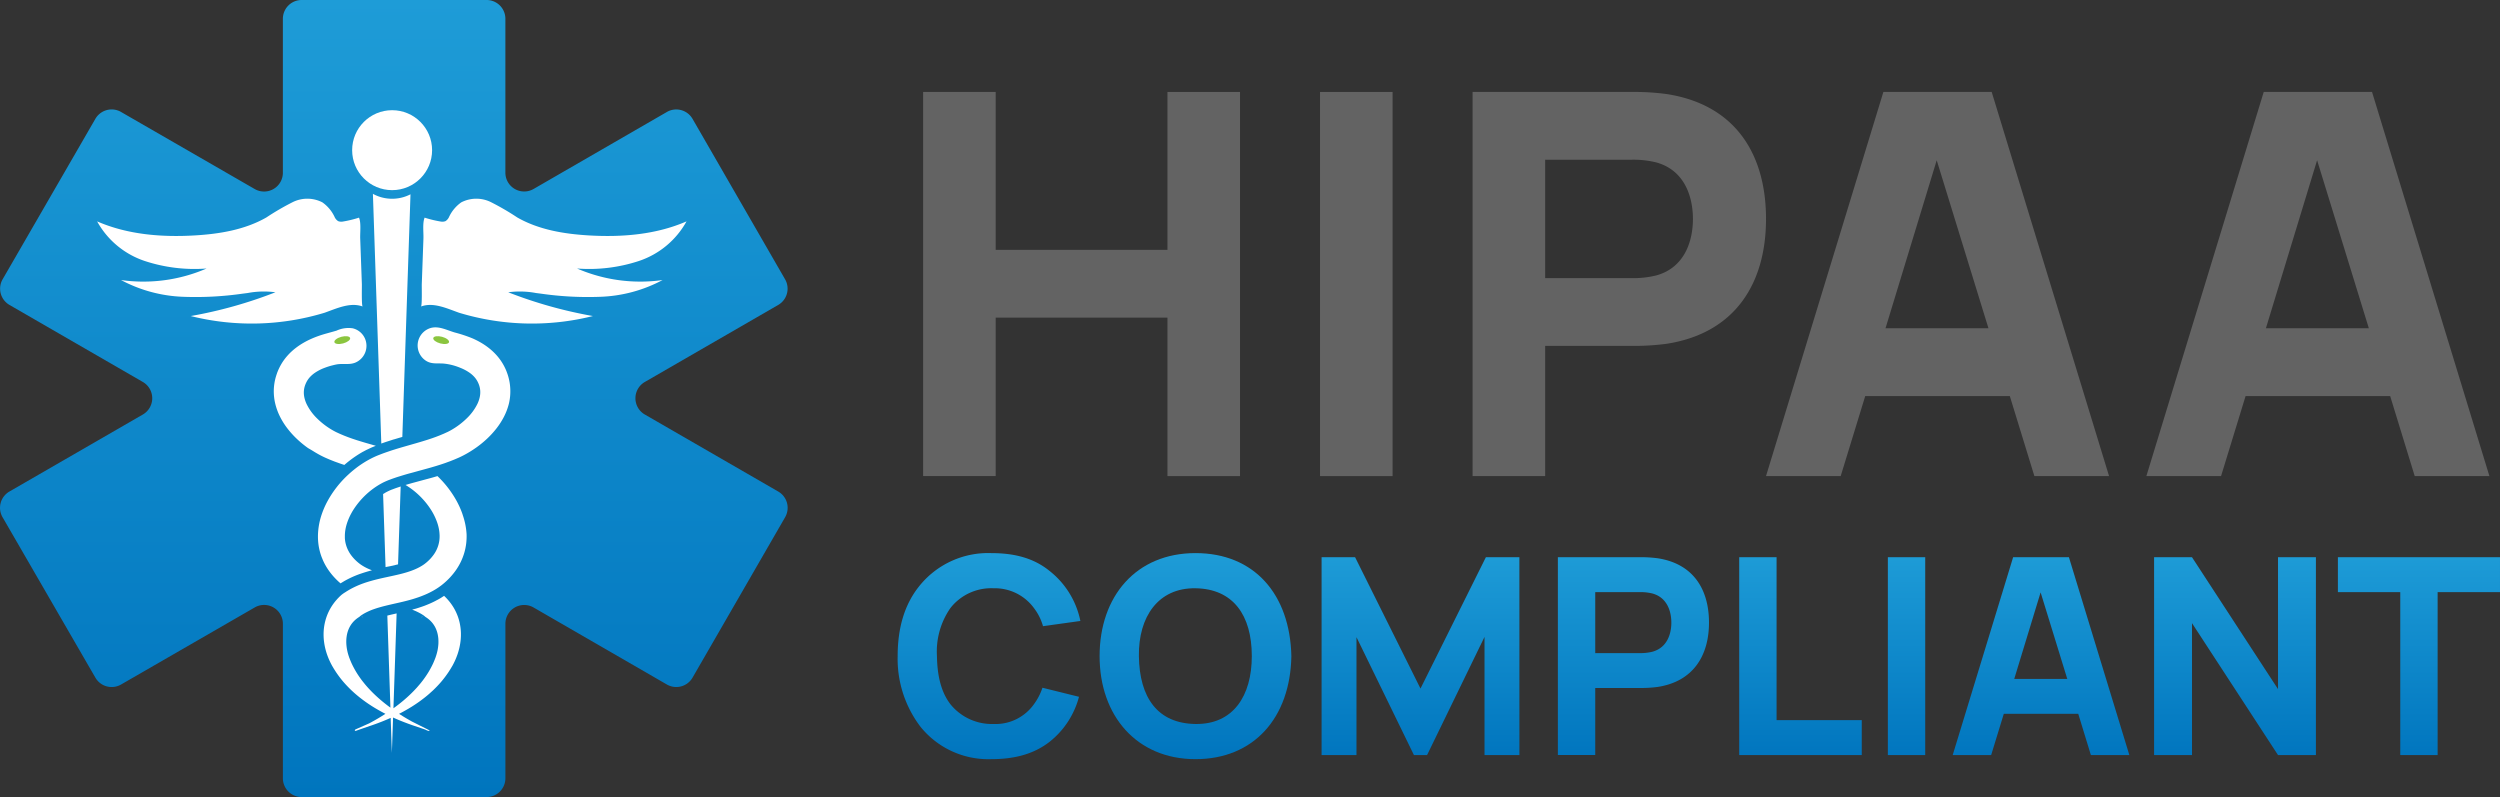 <svg xmlns="http://www.w3.org/2000/svg" xmlns:xlink="http://www.w3.org/1999/xlink" width="417.833" height="133.215" viewBox="0 0 417.833 133.215"><rect x="0" y="0" width="417.833" height="133.215" fill="#333333" stroke="none"/><defs><linearGradient id="a" x1="0.5" y1="1" x2="0.5" gradientUnits="objectBoundingBox"><stop offset="0" stop-color="#0075be"></stop><stop offset="1" stop-color="#1e9cd7"></stop></linearGradient><linearGradient id="b" x1="4.385" y1="1" x2="4.385" y2="0" xlink:href="#a"></linearGradient><linearGradient id="c" x1="3.125" y1="1" x2="3.125" y2="0" xlink:href="#a"></linearGradient><linearGradient id="d" x1="1.907" y1="1.021" x2="1.907" y2="-0.021" xlink:href="#a"></linearGradient><linearGradient id="e" x1="0.933" y1="1.021" x2="0.933" y2="-0.021" xlink:href="#a"></linearGradient><linearGradient id="f" x1="-0.33" y1="1.021" x2="-0.33" y2="-0.021" xlink:href="#a"></linearGradient><linearGradient id="g" x1="-5.059" y1="1.021" x2="-5.059" y2="-0.021" xlink:href="#a"></linearGradient><linearGradient id="h" x1="-1.437" y1="1.021" x2="-1.437" y2="-0.021" xlink:href="#a"></linearGradient><linearGradient id="i" x1="-2.813" y1="1.021" x2="-2.813" y2="-0.021" xlink:href="#a"></linearGradient><linearGradient id="j" x1="-3.942" y1="1.021" x2="-3.942" y2="-0.021" xlink:href="#a"></linearGradient></defs><g transform="translate(-649.172 -694.117)"><g transform="translate(649.172 694.117)"><path d="M780.383,740.794l-15.464-26.81a3.141,3.141,0,0,0-4.292-1.15L738.351,725.7a3.141,3.141,0,0,1-4.712-2.72V697.258a3.141,3.141,0,0,0-3.141-3.141H699.591a3.141,3.141,0,0,0-3.141,3.141v25.73a3.141,3.141,0,0,1-4.71,2.721L669.4,712.829a3.141,3.141,0,0,0-4.288,1.149l-15.5,26.815a3.141,3.141,0,0,0,1.149,4.292l22.285,12.871a3.141,3.141,0,0,1,0,5.44l-22.3,12.871a3.141,3.141,0,0,0-1.148,4.293l15.516,26.816a3.141,3.141,0,0,0,4.287,1.148l22.341-12.881a3.141,3.141,0,0,1,4.71,2.721v25.826a3.141,3.141,0,0,0,3.141,3.141H730.5a3.141,3.141,0,0,0,3.141-3.141V798.371a3.141,3.141,0,0,1,4.712-2.72l22.276,12.869a3.141,3.141,0,0,0,4.292-1.15l15.472-26.81a3.141,3.141,0,0,0-1.15-4.29l-22.3-12.873a3.141,3.141,0,0,1,0-5.44l22.293-12.873A3.141,3.141,0,0,0,780.383,740.794Z" transform="translate(-649.172 -694.117)" fill="url(#a)"></path><g transform="translate(16.229 18.418)"><g transform="translate(38.095 40.529)"><ellipse cx="1.204" cy="0.664" rx="1.204" ry="0.664" fill="#8bc53f"></ellipse><ellipse cx="1.204" cy="0.664" rx="1.204" ry="0.664" transform="translate(19.878)" fill="#8bc53f"></ellipse></g><path d="M869.994,1112.068a54.983,54.983,0,0,1-10,.528,23.814,23.814,0,0,1-10.365-2.8,26.59,26.59,0,0,0,14.3-1.926,26.565,26.565,0,0,1-10.392-1.277,14.233,14.233,0,0,1-7.9-6.6c5.091,2.217,10.792,2.674,16.335,2.346,4.129-.244,8.334-.941,11.928-2.987a42.749,42.749,0,0,1,4.44-2.583,5.49,5.49,0,0,1,4.947.046,6.178,6.178,0,0,1,2.021,2.4,1.6,1.6,0,0,0,.608.734,1.423,1.423,0,0,0,.792.073,18.833,18.833,0,0,0,2.7-.654c.381.922.158,2.5.2,3.527l.141,3.88.136,3.724c.014.375-.076,3.646.136,3.724-2.061-.762-4.288.3-6.357,1.037a41.912,41.912,0,0,1-22.382.554,74.189,74.189,0,0,0,14.153-3.971,14.565,14.565,0,0,0-4.628.122Z" transform="translate(-845.633 -1081.411)" fill="#fff"></path><path d="M1520.975,1112.068a54.987,54.987,0,0,0,10,.528,23.815,23.815,0,0,0,10.365-2.8,26.59,26.59,0,0,1-14.295-1.926,26.564,26.564,0,0,0,10.392-1.277,14.234,14.234,0,0,0,7.9-6.6c-5.091,2.217-10.792,2.674-16.335,2.346-4.129-.244-8.334-.941-11.928-2.987a42.764,42.764,0,0,0-4.44-2.583,5.49,5.49,0,0,0-4.947.046,6.178,6.178,0,0,0-2.021,2.4,1.6,1.6,0,0,1-.608.734,1.422,1.422,0,0,1-.792.073,18.842,18.842,0,0,1-2.7-.654c-.381.922-.158,2.5-.2,3.527l-.141,3.88-.136,3.724c-.013.375.075,3.646-.136,3.724,2.061-.762,4.288.3,6.357,1.037a41.912,41.912,0,0,0,22.383.554,74.178,74.178,0,0,1-14.153-3.971,14.562,14.562,0,0,1,4.628.122Z" transform="translate(-1446.826 -1081.411)" fill="#fff"></path><circle cx="6.681" cy="6.681" r="6.681" transform="translate(42.627)" fill="#fff"></circle><path d="M1381.146,1940.27l.279.383-.279-.429Z" transform="translate(-1336.909 -1855.706)" fill="#fff"></path><path d="M1500.807,1940.265v-.047l-.281.432Z" transform="translate(-1446.428 -1855.7)" fill="#fff"></path><path d="M1405.054,1128c.3-.107.609-.218.921-.318s.626-.2.924-.3l.259-.081.012,0,.011,0,.265-.079c.291-.087.591-.177.886-.261l.237-.068,1.339-39.807.025-.746a6.689,6.689,0,0,1-6.282-.076l.028.822Z" transform="translate(-1357.555 -1072.285)" fill="#fff"></path><path d="M1210.1,1377.514q.51.312,1.051.6c.18.095.364.186.55.275l.141.066.07.033.074.033,0,0,.03.013.244.106.245.106c.083.036.157.07.259.109l.574.229.144.057.138.05.276.1c.184.066.369.136.553.2l.555.186.144.046c.217-.189.438-.374.66-.551.4-.316.805-.616,1.216-.892s.857-.551,1.291-.793l.008,0,.008,0,.3-.165.018-.01.018-.009.309-.158.009,0,.009,0c.084-.042.165-.081.243-.118l.09-.043,0,0,0,0,.079-.038.016-.008.016-.007.086-.039h0l.172-.077h0l.086-.038h0l0,0,.042-.018.014-.006.013-.006.034-.014.136-.056h.005l.166-.068.017-.007.018-.007.15-.058.034-.013-1.42-.408c-.176-.052-.355-.1-.528-.154l-.519-.156c-.172-.052-.339-.106-.509-.158l-.253-.079-.248-.082-.492-.164-.479-.171c-.161-.055-.314-.118-.469-.177l-.232-.09-.115-.044-.106-.045-.421-.177c-.065-.025-.152-.067-.232-.1l-.242-.111-.241-.111-.03-.014-.006,0-.009,0,.009,0,.018.008h0l-.049-.024-.1-.049c-.131-.067-.26-.134-.389-.206a12.7,12.7,0,0,1-2.742-2.047,8.691,8.691,0,0,1-1.753-2.392,5.1,5.1,0,0,1-.393-1.151,3.9,3.9,0,0,1-.076-1.04,3.677,3.677,0,0,1,.191-.944l.041-.114.045-.113c.016-.043.027-.061.039-.089l.017-.04.006-.013.01-.022.021-.043.041-.087.02-.043.01-.022v0l-.018.04.005-.012.055-.1c.033-.068.076-.129.113-.193a3.8,3.8,0,0,1,.543-.678,4.983,4.983,0,0,1,.669-.559,7.638,7.638,0,0,1,1.534-.809c.261-.1.518-.192.766-.271s.488-.145.714-.2c.114-.029.224-.055.33-.08s.209-.047.31-.064c1.068-.2,2.182.127,3.206-.335a3.046,3.046,0,0,0,1.524-4.03,2.991,2.991,0,0,0-2.032-1.674,4.767,4.767,0,0,0-2.694.388c-1.026.311-2.075.552-3.084.916-.353.127-.729.273-1.125.448s-.813.381-1.245.627a11.8,11.8,0,0,0-1.33.877,10.121,10.121,0,0,0-1.335,1.218,8.948,8.948,0,0,0-1.184,1.622c-.084.153-.172.306-.248.466l-.116.24,0,0s-.035.074-.034.074l-.01.022-.019.044-.038.088-.019.044-.022.054-.056.139c-.036.092-.077.192-.1.272s-.06.169-.088.255l-.081.262a8.816,8.816,0,0,0-.359,2.256,8.917,8.917,0,0,0,.261,2.361,10.228,10.228,0,0,0,.837,2.213,12.316,12.316,0,0,0,1.261,1.958,15.024,15.024,0,0,0,1.566,1.705,17.166,17.166,0,0,0,1.809,1.477Q1209.6,1377.2,1210.1,1377.514Z" transform="translate(-1173.826 -1320.435)" fill="#fff"></path><g transform="translate(36.902 36.303)"><path d="M1425.311,1691.732c.422-.093.859-.191,1.285-.3l.438-13.015c-.211.067-.422.14-.644.216l-.224.077-.155.057-.332.124-.106.039-.009,0-.068.028-.136.055-.013.005-.044.02,0,0,0,0-.1.043,0,0,0,0-.026.011-.029.014-.2.094-.182.092-.191.1c-.16.088-.32.183-.48.282l.411,12.218.235-.051Z" transform="translate(-1413.199 -1651.83)" fill="#fff"></path><path d="M1324.508,1366.953a8.825,8.825,0,0,0-.358-2.256l-.081-.262c-.029-.086-.059-.171-.089-.255s-.068-.181-.1-.273l-.056-.139-.022-.054-.019-.044-.038-.088-.019-.044-.009-.022s-.034-.074-.034-.074l0,0-.116-.24c-.075-.161-.163-.313-.247-.466a8.977,8.977,0,0,0-1.185-1.623,10.121,10.121,0,0,0-1.335-1.218,11.789,11.789,0,0,0-1.33-.877c-.432-.245-.849-.45-1.245-.626a23.351,23.351,0,0,0-3.01-1c-1.376-.4-2.854-1.243-4.3-.65a3.047,3.047,0,0,0-.564,5.339c.964.657,1.978.418,3.068.513a9.66,9.66,0,0,1,2.721.7,7.623,7.623,0,0,1,1.534.809,4.952,4.952,0,0,1,.669.559,3.828,3.828,0,0,1,.543.678c.037.064.08.125.113.193l.055.1.005.011-.018-.04v0l.01.022.021.043.041.087.021.043.01.022a.14.14,0,0,1,.005.013l.017.04c.012.029.023.047.039.089l.045.113.04.113a3.677,3.677,0,0,1,.191.944,3.882,3.882,0,0,1-.077,1.04,5.09,5.09,0,0,1-.393,1.151,8.687,8.687,0,0,1-1.753,2.392,12.706,12.706,0,0,1-2.742,2.048c-.128.071-.258.139-.388.205l-.1.048-.049.025h0l.019-.009.007,0-.007,0-.008,0-.03.014-.242.111-.242.111c-.08.037-.167.078-.232.1l-.421.177-.105.045-.115.045-.232.089c-.155.059-.308.122-.469.177l-.479.171-.492.164-.248.082-.253.079c-.169.052-.337.106-.509.158l-.519.156c-.172.052-.352.1-.528.155l-2.188.628-.281.081c-.282.083-.568.169-.854.254-.384.121-.768.237-1.159.37s-.782.269-1.176.41l-.593.228-.149.057-.166.068-.136.056-.034.014-.042.018-.086.038-.172.077-.086.039-.079.038c-.1.051-.21.1-.313.152l-.309.158-.3.166q-.6.338-1.174.722-.454.3-.884.637c-.075.058-.149.115-.223.174q-.536.427-1.04.894a17.3,17.3,0,0,0-3.432,4.359,14.019,14.019,0,0,0-1.134,2.667,11.639,11.639,0,0,0-.5,2.986,10.176,10.176,0,0,0,.069,1.567,9.634,9.634,0,0,0,.324,1.556c.025.085.052.17.08.255.006.021.013.042.021.063.028.085.057.169.088.252s.062.167.1.25l.023.057c.033.083.068.166.1.248a10,10,0,0,0,.954,1.711,11.58,11.58,0,0,0,.958,1.195l.259.272c.086.091.177.174.266.262l.134.129.137.123.137.123.069.061c.029.025-.012-.009.051.044l.095-.062.021-.013.021-.012.148-.091h0l0,0,.02-.012.278-.168.016-.01.017-.01a16.579,16.579,0,0,1,2.735-1.238h.008c.587-.2,1.2-.39,1.89-.571-.254-.1-.5-.2-.738-.312-.15-.065-.285-.142-.427-.213-.07-.037-.135-.077-.2-.115s-.136-.075-.2-.118l-.192-.122-.024-.015-.018-.013-.037-.027-.074-.052-.076-.051-.019-.013-.029-.023-.059-.047-.237-.189-.138-.121-.09-.078-.085-.081c-.056-.054-.116-.106-.169-.162l-.162-.166a6.982,6.982,0,0,1-.573-.7q-.133-.187-.249-.381l0-.006c-.051-.085-.1-.172-.144-.259-.013-.024-.026-.048-.038-.073s-.033-.067-.049-.1-.026-.053-.038-.08-.029-.066-.044-.1l-.036-.084-.039-.1-.034-.089c-.012-.032-.024-.064-.035-.1l-.031-.095c-.01-.031-.02-.062-.03-.093s-.021-.074-.032-.111-.015-.053-.022-.079c-.016-.062-.031-.124-.045-.186-.006-.026-.01-.052-.016-.077s-.016-.08-.024-.12-.01-.056-.014-.085-.012-.077-.018-.116-.008-.057-.011-.086-.009-.078-.013-.118-.005-.057-.008-.085-.006-.082-.009-.124,0-.054,0-.081c0-.046,0-.092,0-.138,0-.023,0-.046,0-.069,0-.069,0-.139,0-.209a6.98,6.98,0,0,1,.3-1.823,9.59,9.59,0,0,1,.766-1.818c.16-.3.338-.587.529-.871s.394-.562.608-.832a13.606,13.606,0,0,1,1.41-1.515,13.267,13.267,0,0,1,1.611-1.262q.422-.279.856-.518l.217-.117.219-.11.219-.1.054-.026.049-.021.1-.043.049-.022.026-.011.034-.014.136-.056.068-.028.034-.014.024-.01-.02.008.127-.047.505-.188c.344-.118.683-.239,1.035-.347s.7-.217,1.055-.323.713-.206,1.077-.3.726-.2,1.089-.3l1.1-.3c.185-.051.367-.1.553-.152l.554-.156c.185-.053.371-.109.556-.163l.277-.082.278-.087c.185-.059.37-.115.555-.175l.555-.186c.184-.06.369-.129.553-.2l.276-.1.138-.05.144-.057.574-.229c.1-.04.176-.074.259-.109l.245-.106.244-.106.031-.013,0,0,.073-.033.07-.033.141-.066c.186-.089.37-.181.55-.276q.541-.284,1.051-.6t.99-.655a17.173,17.173,0,0,0,1.808-1.476,15.125,15.125,0,0,0,1.566-1.705,12.362,12.362,0,0,0,1.261-1.958,10.217,10.217,0,0,0,.837-2.213A8.906,8.906,0,0,0,1324.508,1366.953Z" transform="translate(-1292.349 -1356.545)" fill="#fff"></path><path d="M1327.043,1664.113c-.031-.1-.063-.2-.1-.3l0-.013q-.051-.152-.1-.3a14.475,14.475,0,0,0-.929-2.048,17.2,17.2,0,0,0-3.192-4.132l-.079.023h0l-.185.055c-.125.037-.253.075-.384.112h0l-.357.1-.192.054-.377.1-.189.052h-.008l-.927.251-.175.047h0c-.348.094-.719.194-1.074.293h-.009c-.259.071-.511.143-.778.219l-.267.077-.255.076-.08.024q.236.141.468.295a13.234,13.234,0,0,1,1.612,1.262,13.617,13.617,0,0,1,1.41,1.515q.321.405.608.832c.191.284.369.574.529.87a10.22,10.22,0,0,1,.568,1.236h0c.029.077.058.155.084.232l.027.077.028.084q.031.095.06.19a6.977,6.977,0,0,1,.3,1.823,5.235,5.235,0,0,1-.991,3.237,7.032,7.032,0,0,1-.573.7l-.162.165c-.053.056-.113.108-.169.162l-.085.081-.09.078-.138.121-.237.189-.059.047-.03.023-.019.013-.075.051-.074.052-.037.027-.018.013-.024.015-.193.122c-.062.043-.131.08-.2.118s-.133.078-.2.115c-.143.071-.278.147-.428.213-.289.14-.6.261-.917.38l-.243.085-.121.042-.125.04-.249.08-.255.075-.29.082-.083.023-.218.058-.085.022-.234.059-.064.016c-.382.094-.774.182-1.171.269l-1.149.248c-.387.084-.786.174-1.185.268-.8.193-1.622.417-2.449.7a15.059,15.059,0,0,0-2.45,1.106l-.013.007-.3.18-.149.091-.169.111-.243.152c-.113.076-.224.155-.333.237l-.081.063c-.026.021-.047.04-.071.061-.046.041-.091.082-.136.124l-.134.126c-.044.042-.087.088-.13.131-.085.089-.172.176-.255.267l-.243.278a9.271,9.271,0,0,0-.851,1.2,8.594,8.594,0,0,0-.627,1.309l-.062.168-.031.084-.027.085c-.036.113-.072.226-.106.338l-.089.341c-.03.113-.05.227-.075.34a8.96,8.96,0,0,0-.166,1.35,10.061,10.061,0,0,0,.03,1.306,10.883,10.883,0,0,0,.193,1.239,11.77,11.77,0,0,0,.323,1.163c.13.373.271.736.43,1.083.037.088.081.173.122.258s.081.171.125.254l.131.249.016.031a.646.646,0,0,1,.031.06l.031.052.062.1.123.209c.042.071.078.134.131.218l.3.47a17.692,17.692,0,0,0,1.231,1.635c.431.5.879.966,1.328,1.4l.231.214.006.005c.077.072.154.143.232.212s.142.127.215.188c.226.2.459.387.686.573.461.362.915.7,1.371,1.012.225.158.454.3.676.448.111.073.225.14.335.209s.22.138.331.2c.562.335,1.11.636,1.639.907-.4.258-.781.495-1.144.711-.568.337-1.088.627-1.552.873l-2.143.948a1.031,1.031,0,0,0-.121.054h0c-.1.051-.161.111-.156.186s.064.084.156.069h0a1.708,1.708,0,0,0,.334-.114c.5-.171,1.45-.5,2.106-.726l.007,0c.5-.168,1.07-.371,1.7-.615.523-.2,1.089-.438,1.688-.708l.2,5.849.2-5.911c.65.3,1.261.55,1.824.77.525.2,1.008.38,1.448.531h0l.057.02.131.044,1.91.647c.3.153.617.318.754.147l-.117-.055h0l-2.859-1.435q-.469-.259-1-.571c-.364-.216-.747-.453-1.144-.711.529-.271,1.076-.572,1.639-.907.111-.065.219-.135.331-.2s.224-.136.335-.209c.222-.146.451-.29.675-.448.456-.307.91-.649,1.371-1.012.227-.186.46-.371.686-.573s.454-.407.683-.619c.45-.433.9-.9,1.328-1.4a17.648,17.648,0,0,0,1.231-1.635l.3-.47c.053-.084.088-.146.131-.218l.123-.209.062-.1.031-.052c.033-.068.019-.037.03-.06l.017-.031.131-.249c.045-.083.084-.169.126-.254s.084-.17.122-.258c.159-.347.3-.71.43-1.083a11.77,11.77,0,0,0,.323-1.163,10.883,10.883,0,0,0,.193-1.239,10.06,10.06,0,0,0,.031-1.306,9.022,9.022,0,0,0-.166-1.35c-.025-.113-.045-.228-.075-.34l-.089-.341c-.034-.113-.07-.225-.106-.338l-.027-.085-.031-.084-.062-.168a8.617,8.617,0,0,0-.627-1.309,9.273,9.273,0,0,0-.852-1.2l-.243-.278c-.082-.092-.169-.178-.255-.267-.043-.043-.085-.09-.13-.131l-.134-.126-.007-.006-.005,0-.039.026h0l0,0-.308.2c-.128.085-.244.154-.348.215l-.043.025-.005,0-.005,0-.09.053c-.081.048-.172.1-.272.156l-.008,0-.008,0-.136.073c-.171.092-.365.2-.569.291-.493.242-.969.435-1.411.606l-.017.006-.017.006-.322.117h-.009l-.046.017-.141.05h-.007l-.159.053h0l-.319.106-.017.006-.018.005-.317.1h0l-.158.048-.015,0-.015,0-.158.045-.313.089-.013,0-.013,0-.028.008a10.182,10.182,0,0,1,1.524.711l.182.113.09.055-.021-.014,0,0,.04.027-.015-.01h0l.008.005.057.04.113.082.056.042.028.021a.158.158,0,0,1,.022.018,1.05,1.05,0,0,0,.114.1l.031.021.037.027c.025.019.051.036.078.053l.08.052c.027.017.051.037.076.054.05.037.1.072.151.11l.144.115a4.773,4.773,0,0,1,.518.509,4.26,4.26,0,0,1,.421.587l.046.079.024.039.021.041.085.163.077.168c.027.056.046.115.07.173a4.9,4.9,0,0,1,.219.728,6.159,6.159,0,0,1,.113.778,7.187,7.187,0,0,1,.008.808c-.015.272-.047.546-.089.819s-.105.546-.18.815c-.016.068-.039.134-.058.2s-.038.135-.062.2l-.067.2-.008.025h0s-.007.018-.006.018a.157.157,0,0,0,.012-.022l-.022.057-.045.114-.089.226c-.029.073-.061.157-.086.213l-.159.374a15.584,15.584,0,0,1-.8,1.508c-.293.482-.612.941-.941,1.382-.169.217-.335.434-.511.64s-.351.409-.527.609c-.36.391-.72.768-1.092,1.117-.182.179-.371.345-.554.513-.091.084-.186.163-.278.244s-.184.162-.277.239c-.567.477-1.13.908-1.675,1.3l.533-15.855-.19.043-.232.052c-.314.071-.642.148-1.061.251l-.071.018.517,15.386c-.5-.365-1.014-.762-1.532-1.2-.093-.077-.184-.159-.277-.239s-.187-.159-.278-.244c-.183-.168-.372-.334-.554-.513-.371-.349-.731-.726-1.092-1.117-.175-.2-.356-.4-.526-.609s-.341-.423-.511-.64c-.329-.441-.648-.9-.941-1.382a15.636,15.636,0,0,1-.8-1.508l-.159-.374c-.026-.056-.057-.14-.086-.213l-.089-.226-.045-.114-.022-.057.011.022s-.007-.018-.006-.018h0l-.008-.025-.067-.2c-.024-.065-.041-.134-.062-.2s-.042-.133-.058-.2c-.074-.269-.131-.542-.179-.815a8.149,8.149,0,0,1-.089-.819,7.13,7.13,0,0,1,.008-.808,6.2,6.2,0,0,1,.113-.778,4.9,4.9,0,0,1,.219-.728c.024-.058.043-.117.07-.173l.077-.168.085-.163.021-.041.023-.039.047-.079a4.239,4.239,0,0,1,.421-.587,4.813,4.813,0,0,1,.518-.509l.145-.115c.048-.038.1-.073.151-.11.026-.018.049-.038.076-.054l.08-.052c.026-.017.052-.035.078-.053l.037-.027.031-.021a1.048,1.048,0,0,0,.114-.1.15.15,0,0,1,.022-.018l.028-.021.056-.042.113-.082.057-.04.008-.005h0l-.015.01.041-.027,0,0-.021.014.09-.055.182-.113a10.356,10.356,0,0,1,1.669-.765c.616-.219,1.281-.41,1.988-.585l.269-.066h0c.269-.065.541-.129.822-.193l1.147-.26c.2-.046.4-.091.6-.14l.3-.073.306-.077c.1-.025.205-.053.308-.08l.31-.083.313-.089.157-.045.158-.048.316-.1.319-.106.16-.053c.053-.018.107-.038.161-.058l.321-.117c.43-.167.863-.342,1.295-.556.216-.1.431-.219.646-.333.107-.058.214-.124.321-.186l.107-.063.09-.054.023-.014.1-.063.315-.207.039-.026.043-.031.086-.062.171-.125.17-.126.042-.031.029-.024.059-.048.235-.191.029-.024c.107-.09.049-.042.082-.071l.069-.061.137-.123.137-.123.134-.129c.089-.087.179-.17.266-.261l.26-.272a11.546,11.546,0,0,0,.957-1.195,9.95,9.95,0,0,0,1.365-2.837,9.621,9.621,0,0,0,.324-1.556,10.178,10.178,0,0,0,.069-1.567A11.627,11.627,0,0,0,1327.043,1664.113Z" transform="translate(-1302.74 -1632.469)" fill="#fff"></path></g><g transform="translate(39.512 37.521)"><ellipse cx="1.36" cy="0.573" rx="1.36" ry="0.573" transform="matrix(0.966, -0.258, 0.258, 0.966, 0, 0.701)" fill="#8bc53f"></ellipse><ellipse cx="0.573" cy="1.36" rx="0.573" ry="1.36" transform="matrix(0.258, -0.966, 0.966, 0.258, 16.529, 1.106)" fill="#8bc53f"></ellipse></g></g></g><g transform="translate(803.458 709.487)"><path d="M2569.856,880.185v64.2H2557.73V917.9h-28.71v26.481h-12.126v-64.2h12.126v26.392h28.71V880.185Z" transform="translate(-2516.894 -880.185)" fill="#636363"></path><path d="M3332.041,880.185v64.2h-12.126v-64.2Z" transform="translate(-3253.58 -880.185)" fill="#636363"></path><path d="M3677.647,901.405c0,10.789-5.172,19.081-16.584,20.864a41.228,41.228,0,0,1-5.35.357h-14.979v21.755h-12.126v-64.2h27.1a40.255,40.255,0,0,1,5.35.357C3672.564,882.325,3677.647,890.617,3677.647,901.405Zm-12.215,0c0-3.477-1.248-8.114-6.152-9.451a16.077,16.077,0,0,0-4.1-.446h-14.444V911.3h14.444a16.071,16.071,0,0,0,4.1-.446C3664.184,909.519,3665.432,904.883,3665.432,901.405Z" transform="translate(-3536.773 -880.185)" fill="#636363"></path><path d="M4262.994,931.007h-24.163l-4.1,13.374h-12.482l19.616-64.2h18.1l19.616,64.2H4267.1Zm-3.567-11.323-8.649-28.085-8.559,28.085Z" transform="translate(-4081.374 -880.185)" fill="#636363"></path><path d="M5032.563,931.007H5008.4l-4.1,13.374h-12.482l19.614-64.2h18.1l19.615,64.2h-12.482ZM5029,919.683l-8.648-28.085-8.559,28.085Z" transform="translate(-4787.373 -880.185)" fill="#636363"></path></g><g transform="translate(799.2 786.558)"><path d="M2495.659,1837.184a14.189,14.189,0,0,1-4.867,7.485c-2.8,2.2-6.153,2.939-9.827,2.939a14.556,14.556,0,0,1-11.8-5.419,18.726,18.726,0,0,1-3.812-11.8c0-4.546,1.056-8.633,3.765-11.893a14.744,14.744,0,0,1,11.848-5.327c3.811,0,7.072.781,9.781,2.985a14.215,14.215,0,0,1,5.143,8.357l-6.245.873a8.955,8.955,0,0,0-1.516-3.031,8.1,8.1,0,0,0-6.75-3.306,8.663,8.663,0,0,0-7.209,3.306,12.7,12.7,0,0,0-2.25,8.036c.046,2.893.551,5.832,2.25,8.036a8.922,8.922,0,0,0,7.209,3.306,7.873,7.873,0,0,0,6.75-3.306,9.791,9.791,0,0,0,1.423-2.755Z" transform="translate(-2465.352 -1813.168)" fill="url(#b)"></path><path d="M2873.933,1830.388c0-10.01,6.107-17.22,16.026-17.22,9.873,0,15.8,6.934,16.026,17.22-.183,10.332-6.291,17.22-16.026,17.22C2880.178,1847.608,2873.933,1840.4,2873.933,1830.388Zm25.439,0c0-6.842-3.122-11.25-9.413-11.342-6.2-.092-9.551,4.729-9.459,11.342.092,6.934,3.123,11.25,9.459,11.342C2896.25,1841.822,2899.372,1837.046,2899.372,1830.388Z" transform="translate(-2840.182 -1813.168)" fill="url(#c)"></path><path d="M3356.152,1854.569h-5.832v-19.746l-9.6,19.746h-2.2l-9.6-19.7v19.7h-5.832v-33.062h5.6l10.929,21.95,10.929-21.95h5.6Z" transform="translate(-3252.235 -1820.818)" fill="url(#d)"></path><path d="M3826.412,1832.436c0,5.556-2.663,9.827-8.541,10.745a21.291,21.291,0,0,1-2.755.184H3807.4v11.2h-6.246v-33.062h13.96a20.8,20.8,0,0,1,2.755.184C3823.794,1822.609,3826.412,1826.88,3826.412,1832.436Zm-6.291,0c0-1.791-.643-4.178-3.168-4.867a8.285,8.285,0,0,0-2.113-.229H3807.4v10.194h7.438a8.285,8.285,0,0,0,2.113-.23C3819.478,1836.614,3820.121,1834.227,3820.121,1832.436Z" transform="translate(-3690.811 -1820.818)" fill="url(#e)"></path><path d="M4174.286,1821.507v27.23h14.236v5.832h-20.481v-33.062Z" transform="translate(-4027.388 -1820.818)" fill="url(#f)"></path><path d="M4475.022,1821.507v33.063h-6.245v-33.062Z" transform="translate(-4303.281 -1820.818)" fill="url(#g)"></path><path d="M4620.954,1847.681H4608.51l-2.112,6.888h-6.429l10.1-33.062h9.322l10.1,33.063h-6.429Zm-1.836-5.832-4.455-14.465-4.409,14.465Z" transform="translate(-4423.636 -1820.818)" fill="url(#h)"></path><path d="M5028.146,1843.549v-22.042h6.336v33.063h-6.336l-14.374-22.042v22.042h-6.337v-33.062h6.337Z" transform="translate(-4797.444 -1820.818)" fill="url(#i)"></path><path d="M5406.418,1827.339h-10.424v27.23h-6.245v-27.23h-10.424v-5.832h27.093Z" transform="translate(-5138.613 -1820.818)" fill="url(#j)"></path></g></g></svg>
